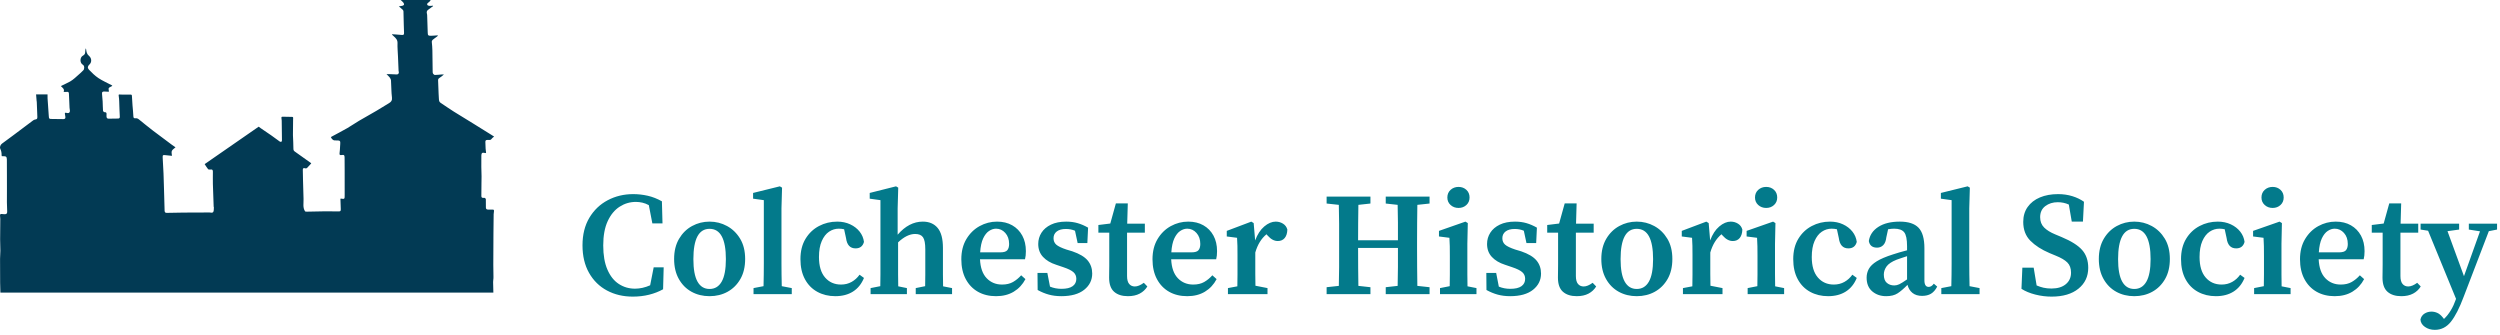 <?xml version="1.0" encoding="UTF-8"?>
<svg width="425px" height="57px" viewBox="0 0 425 57" version="1.1" xmlns="http://www.w3.org/2000/svg" xmlns:xlink="http://www.w3.org/1999/xlink">
    <title>Colchester-Historical-Society</title>
    <defs>
        <path d="M83.872,49.737 L0.068,49.737 C0.053,49.183 0.027,48.628 0.023,48.074 C0.012,46.711 0.006,45.348 0.009,43.984 C0.01,43.536 0.063,43.086 0.063,42.638 C0.062,41.987 0.021,41.336 0.021,40.686 C0.022,39.532 0.044,38.378 0.05,37.224 C0.051,37.025 0.012,36.826 0.004,36.627 C-0.002,36.468 0.067,36.363 0.248,36.377 C0.42,36.391 0.592,36.414 0.764,36.418 C1.122,36.426 1.236,36.297 1.221,35.942 C1.2,35.426 1.178,34.909 1.174,34.393 C1.168,33.606 1.179,32.819 1.18,32.032 C1.181,31.328 1.179,30.623 1.177,29.918 C1.176,29.239 1.173,28.56 1.17,27.881 C1.17,27.631 1.174,27.381 1.168,27.131 C1.156,26.655 1.042,26.548 0.575,26.558 C0.485,26.56 0.395,26.558 0.312,26.558 C0.292,26.486 0.268,26.441 0.27,26.398 C0.29,26.006 0.217,25.638 0.044,25.279 C-0.082,25.015 0.078,24.607 0.324,24.426 C0.984,23.941 1.645,23.458 2.301,22.968 C3.403,22.145 4.499,21.315 5.601,20.492 C5.699,20.419 5.816,20.346 5.932,20.328 C6.272,20.279 6.361,20.208 6.35,19.864 C6.323,19.006 6.285,18.149 6.25,17.292 C6.248,17.256 6.23,17.221 6.227,17.186 C6.196,16.809 6.165,16.433 6.134,16.051 L8.082,16.051 C8.082,16.286 8.07,16.499 8.084,16.71 C8.147,17.661 8.225,18.611 8.282,19.562 C8.323,20.23 8.313,20.23 8.963,20.228 C9.091,20.228 9.22,20.23 9.349,20.232 C9.827,20.238 10.305,20.247 10.783,20.249 C11.051,20.25 11.162,20.097 11.108,19.828 C11.082,19.695 11.07,19.559 11.043,19.427 C10.993,19.19 11.04,19.113 11.307,19.19 C11.752,19.318 11.961,19.09 11.861,18.63 C11.838,18.524 11.826,18.415 11.821,18.307 C11.786,17.511 11.758,16.715 11.717,15.919 C11.707,15.723 11.636,15.57 11.373,15.619 C11.216,15.648 11.048,15.624 10.82,15.624 C11.015,15.146 10.634,14.925 10.353,14.643 C10.423,14.601 10.459,14.575 10.498,14.556 C10.974,14.323 11.46,14.109 11.922,13.852 C12.206,13.694 12.464,13.483 12.715,13.273 C13.066,12.981 13.402,12.67 13.74,12.363 C13.879,12.237 14.001,12.091 14.142,11.968 C14.386,11.756 14.377,11.177 14.103,11.023 C13.513,10.691 13.578,9.726 14.101,9.457 C14.312,9.349 14.487,9.161 14.481,8.867 C14.478,8.661 14.532,8.454 14.561,8.245 C14.583,8.253 14.597,8.254 14.599,8.259 C14.615,8.3 14.638,8.34 14.642,8.382 C14.684,8.803 14.769,9.204 15.121,9.491 C15.586,9.869 15.657,10.58 15.17,11.002 C14.887,11.248 14.859,11.567 15.123,11.845 C15.618,12.366 16.143,12.883 16.738,13.278 C17.456,13.754 18.26,14.1 19.026,14.505 C19.046,14.515 19.055,14.548 19.089,14.604 C18.959,14.674 18.839,14.753 18.709,14.807 C18.48,14.901 18.412,15.051 18.483,15.287 C18.512,15.384 18.498,15.493 18.504,15.6 C18.233,15.584 17.998,15.564 17.763,15.558 C17.391,15.549 17.31,15.649 17.348,16.013 C17.39,16.419 17.427,16.826 17.449,17.234 C17.476,17.76 17.473,18.288 17.512,18.813 C17.519,18.907 17.668,19.072 17.743,19.067 C18.066,19.047 18.144,19.195 18.108,19.476 C18.095,19.575 18.102,19.678 18.105,19.779 C18.111,20.052 18.221,20.178 18.481,20.176 C19.012,20.174 19.543,20.156 20.074,20.152 C20.285,20.15 20.376,20.054 20.366,19.848 C20.348,19.475 20.33,19.102 20.316,18.729 C20.297,18.218 20.286,17.707 20.263,17.197 C20.25,16.916 20.233,16.633 20.188,16.356 C20.141,16.064 20.161,16.031 20.466,16.072 C20.539,16.081 20.613,16.077 20.687,16.077 C21.183,16.079 21.68,16.083 22.176,16.08 C22.325,16.08 22.417,16.106 22.425,16.287 C22.449,16.822 22.485,17.357 22.525,17.892 C22.573,18.523 22.651,19.152 22.673,19.783 C22.683,20.074 22.809,20.131 23.042,20.104 C23.266,20.079 23.442,20.158 23.615,20.299 C24.406,20.941 25.195,21.587 26.003,22.206 C27.081,23.032 28.175,23.836 29.263,24.647 C29.447,24.784 29.64,24.909 29.835,25.045 C29.597,25.268 29.308,25.426 29.211,25.662 C29.116,25.893 29.217,26.205 29.233,26.492 C28.847,26.453 28.481,26.422 28.117,26.376 C27.702,26.323 27.638,26.359 27.655,26.773 C27.695,27.687 27.76,28.601 27.799,29.516 C27.837,30.407 27.857,31.299 27.882,32.191 C27.916,33.354 27.947,34.517 27.979,35.679 C27.981,35.734 27.974,35.79 27.981,35.844 C28.008,36.063 28.078,36.199 28.356,36.189 C29.301,36.156 30.247,36.146 31.193,36.139 C32.664,36.128 34.136,36.13 35.607,36.121 C35.843,36.12 36.154,36.27 36.279,35.977 C36.374,35.755 36.339,35.478 36.358,35.226 C36.36,35.194 36.324,35.16 36.323,35.126 C36.276,33.846 36.223,32.566 36.19,31.285 C36.172,30.58 36.191,29.875 36.191,29.171 C36.191,28.855 36.061,28.771 35.733,28.823 C35.614,28.842 35.429,28.823 35.367,28.746 C35.149,28.475 34.971,28.172 34.79,27.9 C37.855,25.777 40.917,23.654 43.974,21.536 C44.093,21.624 44.199,21.708 44.312,21.785 C44.913,22.195 45.52,22.597 46.116,23.015 C46.6,23.354 47.069,23.716 47.552,24.057 C47.624,24.108 47.759,24.14 47.827,24.105 C47.89,24.074 47.933,23.941 47.932,23.854 C47.924,22.738 47.909,21.622 47.891,20.507 C47.889,20.363 47.862,20.219 47.846,20.076 C47.83,19.939 47.857,19.837 48.028,19.841 C48.505,19.851 48.981,19.864 49.458,19.867 C49.858,19.869 49.858,19.864 49.826,20.274 C49.822,20.32 49.825,20.366 49.825,20.412 C49.817,21.214 49.808,22.017 49.801,22.819 C49.8,22.892 49.8,22.966 49.803,23.039 C49.832,23.787 49.879,24.535 49.88,25.283 C49.881,25.508 49.94,25.637 50.112,25.758 C51.04,26.413 51.963,27.075 52.906,27.747 C52.907,27.745 52.899,27.793 52.871,27.823 C52.665,28.05 52.452,28.27 52.249,28.498 C52.13,28.632 52.011,28.657 51.836,28.599 C51.596,28.518 51.474,28.62 51.477,28.871 C51.485,29.457 51.497,30.043 51.512,30.629 C51.539,31.697 51.559,32.766 51.602,33.833 C51.631,34.543 51.425,35.284 51.876,35.952 C51.949,35.961 52.048,35.985 52.146,35.983 C53.205,35.964 54.265,35.933 55.324,35.922 C56.06,35.914 56.795,35.934 57.531,35.942 C57.862,35.945 57.934,35.898 57.933,35.577 C57.932,35.065 57.915,34.552 57.881,34.041 C57.859,33.727 57.838,33.729 58.159,33.79 C58.505,33.857 58.6,33.778 58.589,33.438 C58.585,33.309 58.595,33.181 58.595,33.052 C58.595,31.692 58.595,30.332 58.592,28.972 C58.591,28.244 58.582,27.516 58.581,26.787 C58.58,26.368 58.477,26.28 58.053,26.357 C57.787,26.406 57.687,26.309 57.723,26.047 C57.749,25.859 57.766,25.669 57.779,25.479 C57.802,25.143 57.812,24.806 57.841,24.47 C57.884,23.968 57.798,23.87 57.29,23.874 C57.253,23.874 57.216,23.873 57.179,23.875 C56.699,23.913 56.467,23.776 56.248,23.314 C56.282,23.289 56.316,23.26 56.355,23.239 C57.254,22.752 58.164,22.284 59.051,21.775 C59.705,21.4 60.321,20.958 60.97,20.574 C61.971,19.983 62.99,19.423 63.994,18.836 C64.722,18.41 65.44,17.966 66.156,17.522 C66.495,17.313 66.694,17.083 66.634,16.594 C66.516,15.63 66.532,14.649 66.469,13.677 C66.458,13.504 66.36,13.318 66.254,13.175 C66.112,12.983 65.923,12.826 65.699,12.598 C65.91,12.598 66.028,12.594 66.145,12.599 C66.58,12.617 67.016,12.644 67.452,12.656 C67.685,12.663 67.838,12.472 67.801,12.244 C67.792,12.182 67.762,12.123 67.759,12.062 C67.723,11.23 67.69,10.398 67.656,9.566 C67.625,8.819 67.55,8.07 67.577,7.325 C67.598,6.77 67.282,6.475 66.933,6.162 C66.831,6.072 66.734,5.978 66.635,5.886 C66.649,5.865 66.663,5.843 66.677,5.821 C66.831,5.83 66.985,5.836 67.138,5.848 C67.519,5.878 67.9,5.922 68.282,5.939 C68.653,5.955 68.691,5.912 68.685,5.53 C68.678,5.072 68.652,4.615 68.641,4.157 C68.622,3.412 68.612,2.668 68.588,1.923 C68.585,1.835 68.534,1.729 68.471,1.667 C68.266,1.466 68.045,1.283 67.806,1.072 C68.032,1.04 68.23,1.032 68.416,0.979 C68.522,0.949 68.678,0.853 68.686,0.773 C68.699,0.656 68.625,0.506 68.543,0.408 C68.409,0.248 68.238,0.119 68.108,0 L73.224,0 C73.113,0.187 72.979,0.343 72.812,0.446 C72.65,0.545 72.568,0.686 72.641,0.827 C72.69,0.922 72.864,0.992 72.988,1.003 C73.187,1.021 73.39,0.981 73.592,0.965 C73.603,0.993 73.614,1.021 73.625,1.05 C73.476,1.157 73.317,1.252 73.18,1.373 C72.905,1.617 72.443,1.737 72.564,2.258 C72.584,2.346 72.612,2.435 72.615,2.524 C72.651,3.525 72.688,4.526 72.712,5.528 C72.723,6.002 72.786,6.089 73.272,6.08 C73.651,6.073 74.029,6.032 74.452,6.003 C74.4,6.086 74.379,6.148 74.336,6.182 C74.178,6.305 74.005,6.409 73.851,6.538 C73.65,6.707 73.371,6.815 73.409,7.169 C73.458,7.635 73.496,8.105 73.505,8.574 C73.53,9.764 73.535,10.954 73.552,12.144 C73.554,12.27 73.553,12.417 73.616,12.513 C73.684,12.618 73.824,12.743 73.933,12.743 C74.305,12.743 74.676,12.689 75.047,12.662 C75.186,12.652 75.326,12.66 75.466,12.66 C75.211,12.897 74.958,13.085 74.693,13.256 C74.539,13.356 74.467,13.473 74.475,13.662 C74.51,14.418 74.533,15.174 74.563,15.93 C74.575,16.225 74.59,16.519 74.612,16.812 C74.63,17.056 74.644,17.306 74.879,17.463 C75.629,17.965 76.371,18.481 77.134,18.963 C78.261,19.675 79.406,20.359 80.54,21.059 C81.442,21.616 82.34,22.178 83.239,22.738 C83.482,22.89 83.723,23.042 84,23.216 C83.824,23.37 83.664,23.462 83.575,23.599 C83.473,23.757 83.355,23.799 83.188,23.787 C83.087,23.779 82.986,23.783 82.884,23.784 C82.584,23.787 82.498,23.887 82.514,24.184 C82.533,24.545 82.536,24.907 82.554,25.268 C82.562,25.431 82.576,25.594 82.608,25.753 C82.648,25.959 82.677,26.081 82.373,25.996 C81.981,25.886 81.832,26.036 81.83,26.449 C81.828,27.094 81.819,27.739 81.825,28.384 C81.83,28.908 81.859,29.432 81.864,29.956 C81.868,30.409 81.852,30.863 81.848,31.316 C81.842,31.977 81.845,32.638 81.831,33.299 C81.826,33.549 81.928,33.655 82.173,33.64 C82.256,33.635 82.353,33.616 82.418,33.651 C82.493,33.691 82.59,33.783 82.592,33.855 C82.607,34.334 82.596,34.814 82.602,35.293 C82.605,35.511 82.725,35.626 82.946,35.627 C83.204,35.629 83.462,35.641 83.718,35.628 C83.93,35.617 84.003,35.705 83.977,35.903 C83.955,36.074 83.924,36.245 83.921,36.416 C83.905,37.513 83.893,38.61 83.886,39.707 C83.874,41.476 83.864,43.244 83.861,45.013 C83.86,45.709 83.88,46.406 83.889,47.102 C83.89,47.185 83.888,47.267 83.881,47.35 C83.865,47.558 83.828,47.766 83.83,47.973 C83.836,48.561 83.857,49.149 83.872,49.737" id="path-1"></path>
    </defs>
    <g id="Page-1" stroke="none" stroke-width="1" fill="none" fill-rule="evenodd">
        <g id="Homepage" transform="translate(-116, -76)">
            <g id="Header" transform="translate(0, 38)">
                <g id="Colchester-Historical-Society" transform="translate(116, 38)">
                    <path d="M107.575,50.425 C108.558,50.425 109.483,50.317 110.35,50.1 C111.217,49.883 112.008,49.575 112.725,49.175 L112.725,49.175 L112.825,45.45 L111.125,45.45 L110.525,48.5 C109.658,48.883 108.8,49.075 107.95,49.075 C106.933,49.075 106.017,48.808 105.2,48.275 C104.383,47.742 103.737,46.929 103.263,45.837 C102.787,44.746 102.55,43.375 102.55,41.725 C102.55,40.058 102.804,38.679 103.312,37.587 C103.821,36.496 104.496,35.679 105.338,35.138 C106.179,34.596 107.1,34.325 108.1,34.325 C108.467,34.325 108.833,34.367 109.2,34.45 C109.567,34.533 109.933,34.675 110.3,34.875 L110.3,34.875 L110.9,37.975 L112.625,37.975 L112.525,34.225 C111.725,33.775 110.917,33.458 110.1,33.275 C109.283,33.092 108.467,33 107.65,33 C106.067,33 104.621,33.346 103.312,34.038 C102.004,34.729 100.963,35.725 100.188,37.025 C99.412,38.325 99.025,39.883 99.025,41.7 C99.025,43.517 99.396,45.079 100.138,46.388 C100.879,47.696 101.896,48.696 103.188,49.388 C104.479,50.079 105.942,50.425 107.575,50.425 Z M120.625,50.35 C121.758,50.35 122.779,50.1 123.688,49.6 C124.596,49.1 125.321,48.379 125.862,47.438 C126.404,46.496 126.675,45.358 126.675,44.025 C126.675,42.675 126.392,41.529 125.825,40.587 C125.258,39.646 124.517,38.925 123.6,38.425 C122.683,37.925 121.692,37.675 120.625,37.675 C119.558,37.675 118.567,37.925 117.65,38.425 C116.733,38.925 115.996,39.65 115.438,40.6 C114.879,41.55 114.6,42.692 114.6,44.025 C114.6,45.342 114.867,46.475 115.4,47.425 C115.933,48.375 116.654,49.1 117.562,49.6 C118.471,50.1 119.492,50.35 120.625,50.35 Z M120.625,49.125 C119.725,49.125 119.042,48.708 118.575,47.875 C118.108,47.042 117.875,45.767 117.875,44.05 C117.875,40.617 118.792,38.9 120.625,38.9 C122.475,38.9 123.4,40.617 123.4,44.05 C123.4,45.767 123.162,47.042 122.688,47.875 C122.213,48.708 121.525,49.125 120.625,49.125 Z M134.6,50 L134.6,48.975 L132.9,48.65 C132.883,48 132.871,47.35 132.863,46.7 C132.854,46.05 132.85,45.4 132.85,44.75 L132.85,44.75 L132.85,35.425 L132.95,31.9 L132.575,31.675 L128.025,32.8 L128.025,33.775 L129.85,34.025 L129.85,44.75 C129.85,45.4 129.846,46.05 129.838,46.7 C129.829,47.35 129.817,48 129.8,48.65 L129.8,48.65 L128.1,48.975 L128.1,50 L134.6,50 Z M142,50.35 C143.183,50.35 144.188,50.087 145.012,49.562 C145.838,49.038 146.458,48.267 146.875,47.25 L146.875,47.25 L146.125,46.7 C145.758,47.217 145.308,47.625 144.775,47.925 C144.242,48.225 143.642,48.375 142.975,48.375 C141.858,48.375 140.954,47.975 140.262,47.175 C139.571,46.375 139.225,45.217 139.225,43.7 C139.225,42.6 139.383,41.692 139.7,40.975 C140.017,40.258 140.429,39.729 140.938,39.388 C141.446,39.046 142,38.875 142.6,38.875 C142.75,38.875 142.9,38.883 143.05,38.9 C143.2,38.917 143.35,38.942 143.5,38.975 L143.5,38.975 L143.825,40.475 C143.975,41.642 144.517,42.225 145.45,42.225 C146.2,42.225 146.675,41.858 146.875,41.125 C146.792,40.475 146.546,39.892 146.137,39.375 C145.729,38.858 145.196,38.446 144.537,38.138 C143.879,37.829 143.142,37.675 142.325,37.675 C141.208,37.675 140.175,37.925 139.225,38.425 C138.275,38.925 137.512,39.65 136.938,40.6 C136.363,41.55 136.075,42.7 136.075,44.05 C136.075,45.383 136.329,46.521 136.838,47.462 C137.346,48.404 138.05,49.121 138.95,49.612 C139.85,50.104 140.867,50.35 142,50.35 Z M154.175,50 L154.175,48.975 L152.7,48.675 C152.683,48.042 152.675,47.367 152.675,46.65 L152.675,46.65 L152.675,41.2 C153.675,40.25 154.642,39.775 155.575,39.775 C156.208,39.775 156.654,39.962 156.912,40.337 C157.171,40.712 157.3,41.392 157.3,42.375 L157.3,42.375 L157.3,46.663 C157.3,47.371 157.292,48.033 157.275,48.65 L157.275,48.65 L155.675,48.975 L155.675,50 L161.85,50 L161.85,48.975 L160.325,48.675 C160.308,48.058 160.3,47.392 160.3,46.675 L160.3,46.675 L160.3,42.15 C160.3,40.6 160,39.467 159.4,38.75 C158.8,38.033 157.958,37.675 156.875,37.675 C155.308,37.675 153.883,38.417 152.6,39.9 L152.6,39.9 L152.6,35.425 L152.7,31.9 L152.325,31.675 L147.85,32.8 L147.85,33.775 L149.675,34.025 L149.675,46.638 C149.675,47.362 149.667,48.033 149.65,48.65 L149.65,48.65 L148,48.975 L148,50 L154.175,50 Z M169.325,50.35 C170.492,50.35 171.496,50.096 172.338,49.587 C173.179,49.079 173.842,48.367 174.325,47.45 L174.325,47.45 L173.6,46.8 C173.183,47.267 172.721,47.646 172.213,47.938 C171.704,48.229 171.083,48.375 170.35,48.375 C169.3,48.375 168.429,48.017 167.738,47.3 C167.046,46.583 166.667,45.508 166.6,44.075 L166.6,44.075 L174.25,44.075 C174.35,43.692 174.4,43.233 174.4,42.7 C174.4,41.683 174.196,40.8 173.787,40.05 C173.379,39.3 172.808,38.717 172.075,38.3 C171.342,37.883 170.483,37.675 169.5,37.675 C168.45,37.675 167.463,37.929 166.537,38.438 C165.613,38.946 164.863,39.679 164.287,40.638 C163.713,41.596 163.425,42.742 163.425,44.075 C163.425,45.375 163.675,46.496 164.175,47.438 C164.675,48.379 165.367,49.1 166.25,49.6 C167.133,50.1 168.158,50.35 169.325,50.35 Z M170.05,42.9 L166.625,42.9 C166.692,41.9 166.863,41.108 167.137,40.525 C167.412,39.942 167.746,39.521 168.137,39.263 C168.529,39.004 168.925,38.875 169.325,38.875 C169.942,38.875 170.467,39.117 170.9,39.6 C171.333,40.083 171.55,40.708 171.55,41.475 C171.55,41.925 171.45,42.275 171.25,42.525 C171.05,42.775 170.65,42.9 170.05,42.9 L170.05,42.9 Z M180.425,50.35 C182.108,50.35 183.404,49.987 184.312,49.263 C185.221,48.538 185.675,47.617 185.675,46.5 C185.675,45.633 185.417,44.892 184.9,44.275 C184.383,43.658 183.517,43.142 182.3,42.725 L182.3,42.725 L181.3,42.425 C180.45,42.142 179.871,41.862 179.562,41.587 C179.254,41.312 179.1,40.95 179.1,40.5 C179.1,40.017 179.283,39.633 179.65,39.35 C180.017,39.067 180.533,38.925 181.2,38.925 C181.767,38.925 182.283,39.025 182.75,39.225 L182.75,39.225 L183.2,41.325 L184.85,41.325 L184.975,38.7 C184.392,38.367 183.804,38.112 183.213,37.938 C182.621,37.763 181.967,37.675 181.25,37.675 C180.233,37.675 179.371,37.846 178.662,38.188 C177.954,38.529 177.417,38.987 177.05,39.562 C176.683,40.138 176.5,40.775 176.5,41.475 C176.5,42.358 176.771,43.092 177.312,43.675 C177.854,44.258 178.592,44.7 179.525,45 L179.525,45 L180.775,45.425 C181.575,45.692 182.142,45.971 182.475,46.263 C182.808,46.554 182.975,46.933 182.975,47.4 C182.975,47.933 182.767,48.35 182.35,48.65 C181.933,48.95 181.3,49.1 180.45,49.1 C179.75,49.1 179.1,48.975 178.5,48.725 L178.5,48.725 L178.05,46.4 L176.375,46.4 L176.4,49.3 C177.033,49.65 177.671,49.913 178.312,50.087 C178.954,50.263 179.658,50.35 180.425,50.35 Z M191.75,50.35 C192.533,50.35 193.2,50.204 193.75,49.913 C194.3,49.621 194.733,49.217 195.05,48.7 L195.05,48.7 L194.45,48.075 C193.883,48.492 193.375,48.7 192.925,48.7 C192.525,48.7 192.204,48.558 191.963,48.275 C191.721,47.992 191.6,47.542 191.6,46.925 L191.6,46.925 L191.6,39.55 L194.625,39.55 L194.625,38.025 L191.625,38.025 L191.725,34.575 L189.7,34.575 L188.75,38 L186.725,38.25 L186.725,39.55 L188.575,39.55 L188.575,45.157 C188.573,45.52 188.569,45.839 188.562,46.112 C188.554,46.454 188.55,46.817 188.55,47.2 C188.55,48.3 188.833,49.1 189.4,49.6 C189.967,50.1 190.75,50.35 191.75,50.35 Z M201.825,50.35 C202.992,50.35 203.996,50.096 204.838,49.587 C205.679,49.079 206.342,48.367 206.825,47.45 L206.825,47.45 L206.1,46.8 C205.683,47.267 205.221,47.646 204.713,47.938 C204.204,48.229 203.583,48.375 202.85,48.375 C201.8,48.375 200.929,48.017 200.238,47.3 C199.546,46.583 199.167,45.508 199.1,44.075 L199.1,44.075 L206.75,44.075 C206.85,43.692 206.9,43.233 206.9,42.7 C206.9,41.683 206.696,40.8 206.287,40.05 C205.879,39.3 205.308,38.717 204.575,38.3 C203.842,37.883 202.983,37.675 202,37.675 C200.95,37.675 199.963,37.929 199.037,38.438 C198.113,38.946 197.363,39.679 196.787,40.638 C196.213,41.596 195.925,42.742 195.925,44.075 C195.925,45.375 196.175,46.496 196.675,47.438 C197.175,48.379 197.867,49.1 198.75,49.6 C199.633,50.1 200.658,50.35 201.825,50.35 Z M202.55,42.9 L199.125,42.9 C199.192,41.9 199.363,41.108 199.637,40.525 C199.912,39.942 200.246,39.521 200.637,39.263 C201.029,39.004 201.425,38.875 201.825,38.875 C202.442,38.875 202.967,39.117 203.4,39.6 C203.833,40.083 204.05,40.708 204.05,41.475 C204.05,41.925 203.95,42.275 203.75,42.525 C203.55,42.775 203.15,42.9 202.55,42.9 L202.55,42.9 Z M213.125,37.925 L212.725,37.675 L208.55,39.25 L208.55,40.2 L210.3,40.425 C210.333,40.925 210.354,41.379 210.363,41.788 C210.371,42.196 210.375,42.742 210.375,43.425 L210.375,43.425 L210.375,46.638 C210.375,47.362 210.367,48.042 210.35,48.675 L210.35,48.675 L208.75,48.975 L208.75,50 L215.475,50 L215.475,48.975 L213.425,48.575 C213.408,47.958 213.4,47.296 213.4,46.587 L213.4,46.587 L213.4,42.925 C213.783,41.592 214.417,40.558 215.3,39.825 L215.3,39.825 L215.525,40.075 C216.058,40.675 216.625,40.975 217.225,40.975 C217.725,40.975 218.117,40.804 218.4,40.462 C218.683,40.121 218.833,39.642 218.85,39.025 C218.733,38.592 218.488,38.258 218.113,38.025 C217.738,37.792 217.325,37.675 216.875,37.675 C216.225,37.675 215.575,37.95 214.925,38.5 C214.275,39.05 213.758,39.842 213.375,40.875 L213.375,40.874 L213.125,37.925 Z M232.975,50 L232.975,48.825 L230.925,48.6 C230.908,47.6 230.896,46.575 230.887,45.525 C230.879,44.475 230.875,43.35 230.875,42.15 L230.875,42.15 L237.65,42.15 L237.65,42.15 L237.65,45.4 C237.65,46.483 237.633,47.55 237.6,48.6 L237.6,48.6 L235.575,48.825 L235.575,50 L243.025,50 L243.025,48.825 L240.95,48.6 C240.933,47.533 240.921,46.471 240.912,45.413 C240.904,44.354 240.9,43.3 240.9,42.25 L240.9,42.25 L240.9,41.175 C240.9,40.092 240.904,39.021 240.912,37.962 C240.921,36.904 240.933,35.858 240.95,34.825 L240.95,34.825 L243.025,34.6 L243.025,33.425 L235.575,33.425 L235.575,34.6 L237.6,34.825 C237.633,35.808 237.65,36.8 237.65,37.8 L237.65,37.8 L237.65,40.85 L230.875,40.85 C230.875,39.933 230.879,38.958 230.887,37.925 C230.896,36.892 230.908,35.858 230.925,34.825 L230.925,34.825 L232.975,34.6 L232.975,33.425 L225.525,33.425 L225.525,34.6 L227.6,34.825 C227.633,35.892 227.65,36.954 227.65,38.013 L227.65,38.013 L227.65,45.45 C227.65,46.517 227.633,47.567 227.6,48.6 L227.6,48.6 L225.525,48.825 L225.525,50 L232.975,50 Z M247.95,35.35 C248.483,35.35 248.929,35.183 249.287,34.85 C249.646,34.517 249.825,34.092 249.825,33.575 C249.825,33.042 249.646,32.608 249.287,32.275 C248.929,31.942 248.483,31.775 247.95,31.775 C247.417,31.775 246.967,31.942 246.6,32.275 C246.233,32.608 246.05,33.042 246.05,33.575 C246.05,34.092 246.233,34.517 246.6,34.85 C246.967,35.183 247.417,35.35 247.95,35.35 Z M251,50 L251,48.975 L249.475,48.675 C249.458,48.042 249.45,47.362 249.45,46.638 L249.45,46.638 L249.45,41.45 L249.525,37.925 L249.125,37.675 L244.625,39.25 L244.625,40.2 L246.4,40.425 C246.433,40.925 246.454,41.404 246.463,41.862 C246.471,42.321 246.475,42.892 246.475,43.575 L246.475,43.575 L246.475,46.638 C246.475,47.362 246.467,48.033 246.45,48.65 L246.45,48.65 L244.8,48.975 L244.8,50 L251,50 Z M256.725,50.35 C258.408,50.35 259.704,49.987 260.613,49.263 C261.521,48.538 261.975,47.617 261.975,46.5 C261.975,45.633 261.717,44.892 261.2,44.275 C260.683,43.658 259.817,43.142 258.6,42.725 L258.6,42.725 L257.6,42.425 C256.75,42.142 256.171,41.862 255.863,41.587 C255.554,41.312 255.4,40.95 255.4,40.5 C255.4,40.017 255.583,39.633 255.95,39.35 C256.317,39.067 256.833,38.925 257.5,38.925 C258.067,38.925 258.583,39.025 259.05,39.225 L259.05,39.225 L259.5,41.325 L261.15,41.325 L261.275,38.7 C260.692,38.367 260.104,38.112 259.512,37.938 C258.921,37.763 258.267,37.675 257.55,37.675 C256.533,37.675 255.671,37.846 254.963,38.188 C254.254,38.529 253.717,38.987 253.35,39.562 C252.983,40.138 252.8,40.775 252.8,41.475 C252.8,42.358 253.071,43.092 253.613,43.675 C254.154,44.258 254.892,44.7 255.825,45 L255.825,45 L257.075,45.425 C257.875,45.692 258.442,45.971 258.775,46.263 C259.108,46.554 259.275,46.933 259.275,47.4 C259.275,47.933 259.067,48.35 258.65,48.65 C258.233,48.95 257.6,49.1 256.75,49.1 C256.05,49.1 255.4,48.975 254.8,48.725 L254.8,48.725 L254.35,46.4 L252.675,46.4 L252.7,49.3 C253.333,49.65 253.971,49.913 254.613,50.087 C255.254,50.263 255.958,50.35 256.725,50.35 Z M268.05,50.35 C268.833,50.35 269.5,50.204 270.05,49.913 C270.6,49.621 271.033,49.217 271.35,48.7 L271.35,48.7 L270.75,48.075 C270.183,48.492 269.675,48.7 269.225,48.7 C268.825,48.7 268.504,48.558 268.262,48.275 C268.021,47.992 267.9,47.542 267.9,46.925 L267.9,46.925 L267.9,39.55 L270.925,39.55 L270.925,38.025 L267.925,38.025 L268.025,34.575 L266,34.575 L265.05,38 L263.025,38.25 L263.025,39.55 L264.875,39.55 L264.875,44.875 C264.875,45.358 264.871,45.771 264.863,46.112 C264.854,46.454 264.85,46.817 264.85,47.2 C264.85,48.3 265.133,49.1 265.7,49.6 C266.267,50.1 267.05,50.35 268.05,50.35 Z M278.25,50.35 C279.383,50.35 280.404,50.1 281.312,49.6 C282.221,49.1 282.946,48.379 283.488,47.438 C284.029,46.496 284.3,45.358 284.3,44.025 C284.3,42.675 284.017,41.529 283.45,40.587 C282.883,39.646 282.142,38.925 281.225,38.425 C280.308,37.925 279.317,37.675 278.25,37.675 C277.183,37.675 276.192,37.925 275.275,38.425 C274.358,38.925 273.621,39.65 273.062,40.6 C272.504,41.55 272.225,42.692 272.225,44.025 C272.225,45.342 272.492,46.475 273.025,47.425 C273.558,48.375 274.279,49.1 275.188,49.6 C276.096,50.1 277.117,50.35 278.25,50.35 Z M278.25,49.125 C277.35,49.125 276.667,48.708 276.2,47.875 C275.733,47.042 275.5,45.767 275.5,44.05 C275.5,40.617 276.417,38.9 278.25,38.9 C280.1,38.9 281.025,40.617 281.025,44.05 C281.025,45.767 280.788,47.042 280.312,47.875 C279.837,48.708 279.15,49.125 278.25,49.125 Z M290.475,37.925 L290.075,37.675 L285.9,39.25 L285.9,40.2 L287.65,40.425 C287.683,40.925 287.704,41.379 287.712,41.788 C287.721,42.196 287.725,42.742 287.725,43.425 L287.725,43.425 L287.725,46.638 C287.725,47.362 287.717,48.042 287.7,48.675 L287.7,48.675 L286.1,48.975 L286.1,50 L292.825,50 L292.825,48.975 L290.775,48.575 C290.758,47.958 290.75,47.296 290.75,46.587 L290.75,46.587 L290.75,42.925 C291.133,41.592 291.767,40.558 292.65,39.825 L292.65,39.825 L292.875,40.075 C293.408,40.675 293.975,40.975 294.575,40.975 C295.075,40.975 295.467,40.804 295.75,40.462 C296.033,40.121 296.183,39.642 296.2,39.025 C296.083,38.592 295.837,38.258 295.462,38.025 C295.087,37.792 294.675,37.675 294.225,37.675 C293.575,37.675 292.925,37.95 292.275,38.5 C291.625,39.05 291.108,39.842 290.725,40.875 L290.725,40.874 L290.475,37.925 Z M300.25,35.35 C300.783,35.35 301.229,35.183 301.587,34.85 C301.946,34.517 302.125,34.092 302.125,33.575 C302.125,33.042 301.946,32.608 301.587,32.275 C301.229,31.942 300.783,31.775 300.25,31.775 C299.717,31.775 299.267,31.942 298.9,32.275 C298.533,32.608 298.35,33.042 298.35,33.575 C298.35,34.092 298.533,34.517 298.9,34.85 C299.267,35.183 299.717,35.35 300.25,35.35 Z M303.3,50 L303.3,48.975 L301.775,48.675 C301.758,48.042 301.75,47.362 301.75,46.638 L301.75,46.638 L301.75,41.45 L301.825,37.925 L301.425,37.675 L296.925,39.25 L296.925,40.2 L298.7,40.425 C298.733,40.925 298.754,41.404 298.762,41.862 C298.771,42.321 298.775,42.892 298.775,43.575 L298.775,43.575 L298.775,46.638 C298.775,47.362 298.767,48.033 298.75,48.65 L298.75,48.65 L297.1,48.975 L297.1,50 L303.3,50 Z M310.775,50.35 C311.958,50.35 312.962,50.087 313.788,49.562 C314.613,49.038 315.233,48.267 315.65,47.25 L315.65,47.25 L314.9,46.7 C314.533,47.217 314.083,47.625 313.55,47.925 C313.017,48.225 312.417,48.375 311.75,48.375 C310.633,48.375 309.729,47.975 309.038,47.175 C308.346,46.375 308,45.217 308,43.7 C308,42.6 308.158,41.692 308.475,40.975 C308.792,40.258 309.204,39.729 309.712,39.388 C310.221,39.046 310.775,38.875 311.375,38.875 C311.525,38.875 311.675,38.883 311.825,38.9 C311.975,38.917 312.125,38.942 312.275,38.975 L312.275,38.975 L312.6,40.475 C312.75,41.642 313.292,42.225 314.225,42.225 C314.975,42.225 315.45,41.858 315.65,41.125 C315.567,40.475 315.321,39.892 314.913,39.375 C314.504,38.858 313.971,38.446 313.312,38.138 C312.654,37.829 311.917,37.675 311.1,37.675 C309.983,37.675 308.95,37.925 308,38.425 C307.05,38.925 306.288,39.65 305.712,40.6 C305.137,41.55 304.85,42.7 304.85,44.05 C304.85,45.383 305.104,46.521 305.613,47.462 C306.121,48.404 306.825,49.121 307.725,49.612 C308.625,50.104 309.642,50.35 310.775,50.35 Z M320.65,50.35 C321.45,50.35 322.1,50.188 322.6,49.862 C323.1,49.538 323.658,49.058 324.275,48.425 C324.425,49.008 324.708,49.467 325.125,49.8 C325.542,50.133 326.083,50.3 326.75,50.3 C327.35,50.3 327.854,50.179 328.262,49.938 C328.671,49.696 329.025,49.292 329.325,48.725 L329.325,48.725 L328.75,48.225 C328.483,48.592 328.192,48.775 327.875,48.775 C327.392,48.775 327.15,48.4 327.15,47.65 L327.15,47.65 L327.15,42.2 C327.15,40.567 326.817,39.404 326.15,38.712 C325.483,38.021 324.425,37.675 322.975,37.675 C321.458,37.675 320.238,37.975 319.312,38.575 C318.387,39.175 317.85,39.975 317.7,40.975 C317.833,41.725 318.3,42.1 319.1,42.1 C319.517,42.1 319.867,41.958 320.15,41.675 C320.433,41.392 320.608,40.95 320.675,40.35 L320.675,40.35 L320.975,38.975 C321.158,38.942 321.337,38.917 321.512,38.9 C321.688,38.883 321.85,38.875 322,38.875 C322.817,38.875 323.387,39.079 323.712,39.487 C324.038,39.896 324.2,40.683 324.2,41.85 L324.2,41.85 L324.2,42.55 C323.767,42.667 323.342,42.783 322.925,42.9 C322.508,43.017 322.133,43.133 321.8,43.25 C320.6,43.633 319.679,44.025 319.038,44.425 C318.396,44.825 317.95,45.254 317.7,45.712 C317.45,46.171 317.325,46.667 317.325,47.2 C317.325,48.217 317.646,48.996 318.288,49.538 C318.929,50.079 319.717,50.35 320.65,50.35 Z M322.025,48.525 C321.525,48.525 321.104,48.379 320.762,48.087 C320.421,47.796 320.25,47.325 320.25,46.675 C320.25,46.192 320.404,45.733 320.712,45.3 C321.021,44.867 321.592,44.483 322.425,44.15 C322.642,44.067 322.904,43.975 323.212,43.875 C323.521,43.775 323.85,43.667 324.2,43.55 L324.2,43.55 L324.2,47.5 C323.6,47.917 323.158,48.192 322.875,48.325 C322.592,48.458 322.308,48.525 322.025,48.525 Z M336.525,50 L336.525,48.975 L334.825,48.65 C334.808,48 334.796,47.35 334.788,46.7 C334.779,46.05 334.775,45.4 334.775,44.75 L334.775,44.75 L334.775,35.425 L334.875,31.9 L334.5,31.675 L329.95,32.8 L329.95,33.775 L331.775,34.025 L331.775,44.75 C331.775,45.4 331.771,46.05 331.762,46.7 C331.754,47.35 331.742,48 331.725,48.65 L331.725,48.65 L330.025,48.975 L330.025,50 L336.525,50 Z M348.775,50.425 C350.708,50.425 352.229,49.975 353.337,49.075 C354.446,48.175 355,46.992 355,45.525 C355,44.292 354.654,43.283 353.962,42.5 C353.271,41.717 352.108,40.983 350.475,40.3 L350.475,40.3 L349.4,39.85 C348.583,39.517 347.95,39.125 347.5,38.675 C347.05,38.225 346.825,37.642 346.825,36.925 C346.825,36.108 347.117,35.479 347.7,35.038 C348.283,34.596 348.992,34.375 349.825,34.375 C350.492,34.375 351.117,34.508 351.7,34.775 L351.7,34.775 L352.2,37.675 L354.1,37.675 L354.275,34.3 C353.708,33.9 353.05,33.583 352.3,33.35 C351.55,33.117 350.742,33 349.875,33 C348.708,33 347.679,33.188 346.788,33.562 C345.896,33.938 345.2,34.479 344.7,35.188 C344.2,35.896 343.95,36.742 343.95,37.725 C343.95,39.042 344.354,40.108 345.163,40.925 C345.971,41.742 347.058,42.442 348.425,43.025 L348.425,43.025 L349.45,43.45 C350.367,43.817 351.033,44.208 351.45,44.625 C351.867,45.042 352.075,45.617 352.075,46.35 C352.075,47.167 351.779,47.821 351.188,48.312 C350.596,48.804 349.783,49.05 348.75,49.05 C348.25,49.05 347.8,49.004 347.4,48.913 C347,48.821 346.608,48.692 346.225,48.525 L346.225,48.525 L345.725,45.5 L343.8,45.5 L343.65,49.1 C344.3,49.517 345.083,49.842 346,50.075 C346.917,50.308 347.842,50.425 348.775,50.425 Z M362.825,50.35 C363.958,50.35 364.979,50.1 365.887,49.6 C366.796,49.1 367.521,48.379 368.062,47.438 C368.604,46.496 368.875,45.358 368.875,44.025 C368.875,42.675 368.592,41.529 368.025,40.587 C367.458,39.646 366.717,38.925 365.8,38.425 C364.883,37.925 363.892,37.675 362.825,37.675 C361.758,37.675 360.767,37.925 359.85,38.425 C358.933,38.925 358.196,39.65 357.637,40.6 C357.079,41.55 356.8,42.692 356.8,44.025 C356.8,45.342 357.067,46.475 357.6,47.425 C358.133,48.375 358.854,49.1 359.762,49.6 C360.671,50.1 361.692,50.35 362.825,50.35 Z M362.825,49.125 C361.925,49.125 361.242,48.708 360.775,47.875 C360.308,47.042 360.075,45.767 360.075,44.05 C360.075,40.617 360.992,38.9 362.825,38.9 C364.675,38.9 365.6,40.617 365.6,44.05 C365.6,45.767 365.363,47.042 364.887,47.875 C364.413,48.708 363.725,49.125 362.825,49.125 Z M376.7,50.35 C377.883,50.35 378.887,50.087 379.712,49.562 C380.538,49.038 381.158,48.267 381.575,47.25 L381.575,47.25 L380.825,46.7 C380.458,47.217 380.008,47.625 379.475,47.925 C378.942,48.225 378.342,48.375 377.675,48.375 C376.558,48.375 375.654,47.975 374.962,47.175 C374.271,46.375 373.925,45.217 373.925,43.7 C373.925,42.6 374.083,41.692 374.4,40.975 C374.717,40.258 375.129,39.729 375.637,39.388 C376.146,39.046 376.7,38.875 377.3,38.875 C377.45,38.875 377.6,38.883 377.75,38.9 C377.9,38.917 378.05,38.942 378.2,38.975 L378.2,38.975 L378.525,40.475 C378.675,41.642 379.217,42.225 380.15,42.225 C380.9,42.225 381.375,41.858 381.575,41.125 C381.492,40.475 381.246,39.892 380.837,39.375 C380.429,38.858 379.896,38.446 379.238,38.138 C378.579,37.829 377.842,37.675 377.025,37.675 C375.908,37.675 374.875,37.925 373.925,38.425 C372.975,38.925 372.212,39.65 371.637,40.6 C371.062,41.55 370.775,42.7 370.775,44.05 C370.775,45.383 371.029,46.521 371.538,47.462 C372.046,48.404 372.75,49.121 373.65,49.612 C374.55,50.104 375.567,50.35 376.7,50.35 Z M386.35,35.35 C386.883,35.35 387.329,35.183 387.688,34.85 C388.046,34.517 388.225,34.092 388.225,33.575 C388.225,33.042 388.046,32.608 387.688,32.275 C387.329,31.942 386.883,31.775 386.35,31.775 C385.817,31.775 385.367,31.942 385,32.275 C384.633,32.608 384.45,33.042 384.45,33.575 C384.45,34.092 384.633,34.517 385,34.85 C385.367,35.183 385.817,35.35 386.35,35.35 Z M389.4,50 L389.4,48.975 L387.875,48.675 C387.858,48.042 387.85,47.362 387.85,46.638 L387.85,46.638 L387.85,41.45 L387.925,37.925 L387.525,37.675 L383.025,39.25 L383.025,40.2 L384.8,40.425 C384.833,40.925 384.854,41.404 384.863,41.862 C384.871,42.321 384.875,42.892 384.875,43.575 L384.875,43.575 L384.875,46.638 C384.875,47.362 384.867,48.033 384.85,48.65 L384.85,48.65 L383.2,48.975 L383.2,50 L389.4,50 Z M396.9,50.35 C398.067,50.35 399.071,50.096 399.913,49.587 C400.754,49.079 401.417,48.367 401.9,47.45 L401.9,47.45 L401.175,46.8 C400.758,47.267 400.296,47.646 399.788,47.938 C399.279,48.229 398.658,48.375 397.925,48.375 C396.875,48.375 396.004,48.017 395.312,47.3 C394.621,46.583 394.242,45.508 394.175,44.075 L394.175,44.075 L401.825,44.075 C401.925,43.692 401.975,43.233 401.975,42.7 C401.975,41.683 401.771,40.8 401.363,40.05 C400.954,39.3 400.383,38.717 399.65,38.3 C398.917,37.883 398.058,37.675 397.075,37.675 C396.025,37.675 395.038,37.929 394.113,38.438 C393.188,38.946 392.438,39.679 391.863,40.638 C391.288,41.596 391,42.742 391,44.075 C391,45.375 391.25,46.496 391.75,47.438 C392.25,48.379 392.942,49.1 393.825,49.6 C394.708,50.1 395.733,50.35 396.9,50.35 Z M397.625,42.9 L394.2,42.9 C394.267,41.9 394.438,41.108 394.712,40.525 C394.988,39.942 395.321,39.521 395.712,39.263 C396.104,39.004 396.5,38.875 396.9,38.875 C397.517,38.875 398.042,39.117 398.475,39.6 C398.908,40.083 399.125,40.708 399.125,41.475 C399.125,41.925 399.025,42.275 398.825,42.525 C398.625,42.775 398.225,42.9 397.625,42.9 L397.625,42.9 Z M408.225,50.35 C409.008,50.35 409.675,50.204 410.225,49.913 C410.775,49.621 411.208,49.217 411.525,48.7 L411.525,48.7 L410.925,48.075 C410.358,48.492 409.85,48.7 409.4,48.7 C409,48.7 408.679,48.558 408.438,48.275 C408.196,47.992 408.075,47.542 408.075,46.925 L408.075,46.925 L408.075,39.55 L411.1,39.55 L411.1,38.025 L408.1,38.025 L408.2,34.575 L406.175,34.575 L405.225,38 L403.2,38.25 L403.2,39.55 L405.05,39.55 L405.05,44.875 C405.05,45.358 405.046,45.771 405.038,46.112 C405.029,46.454 405.025,46.817 405.025,47.2 C405.025,48.3 405.308,49.1 405.875,49.6 C406.442,50.1 407.225,50.35 408.225,50.35 Z M413.925,56.075 C415.008,56.075 415.917,55.617 416.65,54.7 C417.383,53.783 418.108,52.367 418.825,50.45 L418.825,50.45 L423.1,39.3 L424.5,39.025 L424.5,38.025 L419.7,38.025 L419.7,39.025 L421.6,39.325 L418.875,46.95 L416.075,39.3 L418.05,39.025 L418.05,38.025 L411.5,38.025 L411.5,39.025 L412.775,39.225 L417.525,50.8 L417.475,50.95 C417.258,51.583 416.983,52.179 416.65,52.737 C416.317,53.296 415.925,53.792 415.475,54.225 L415.475,54.225 L415.325,54.025 C414.992,53.608 414.663,53.329 414.337,53.188 C414.012,53.046 413.683,52.975 413.35,52.975 C412.917,52.975 412.521,53.087 412.163,53.312 C411.804,53.538 411.575,53.875 411.475,54.325 C411.508,54.825 411.762,55.242 412.238,55.575 C412.712,55.908 413.275,56.075 413.925,56.075 Z" id="ColchesterHistoricalSociety" fill="#037A8B" fill-rule="nonzero"></path>
                    <g id="Fill-2" transform="translate(0, 0)">
                        <mask id="mask-2" fill="white">
                            <use xlink:href="#path-1"></use>
                        </mask>
                        <use id="Fill-1" fill="#023A54" xlink:href="#path-1"></use>
                    </g>
                </g>
            </g>
        </g>
    </g>
</svg>